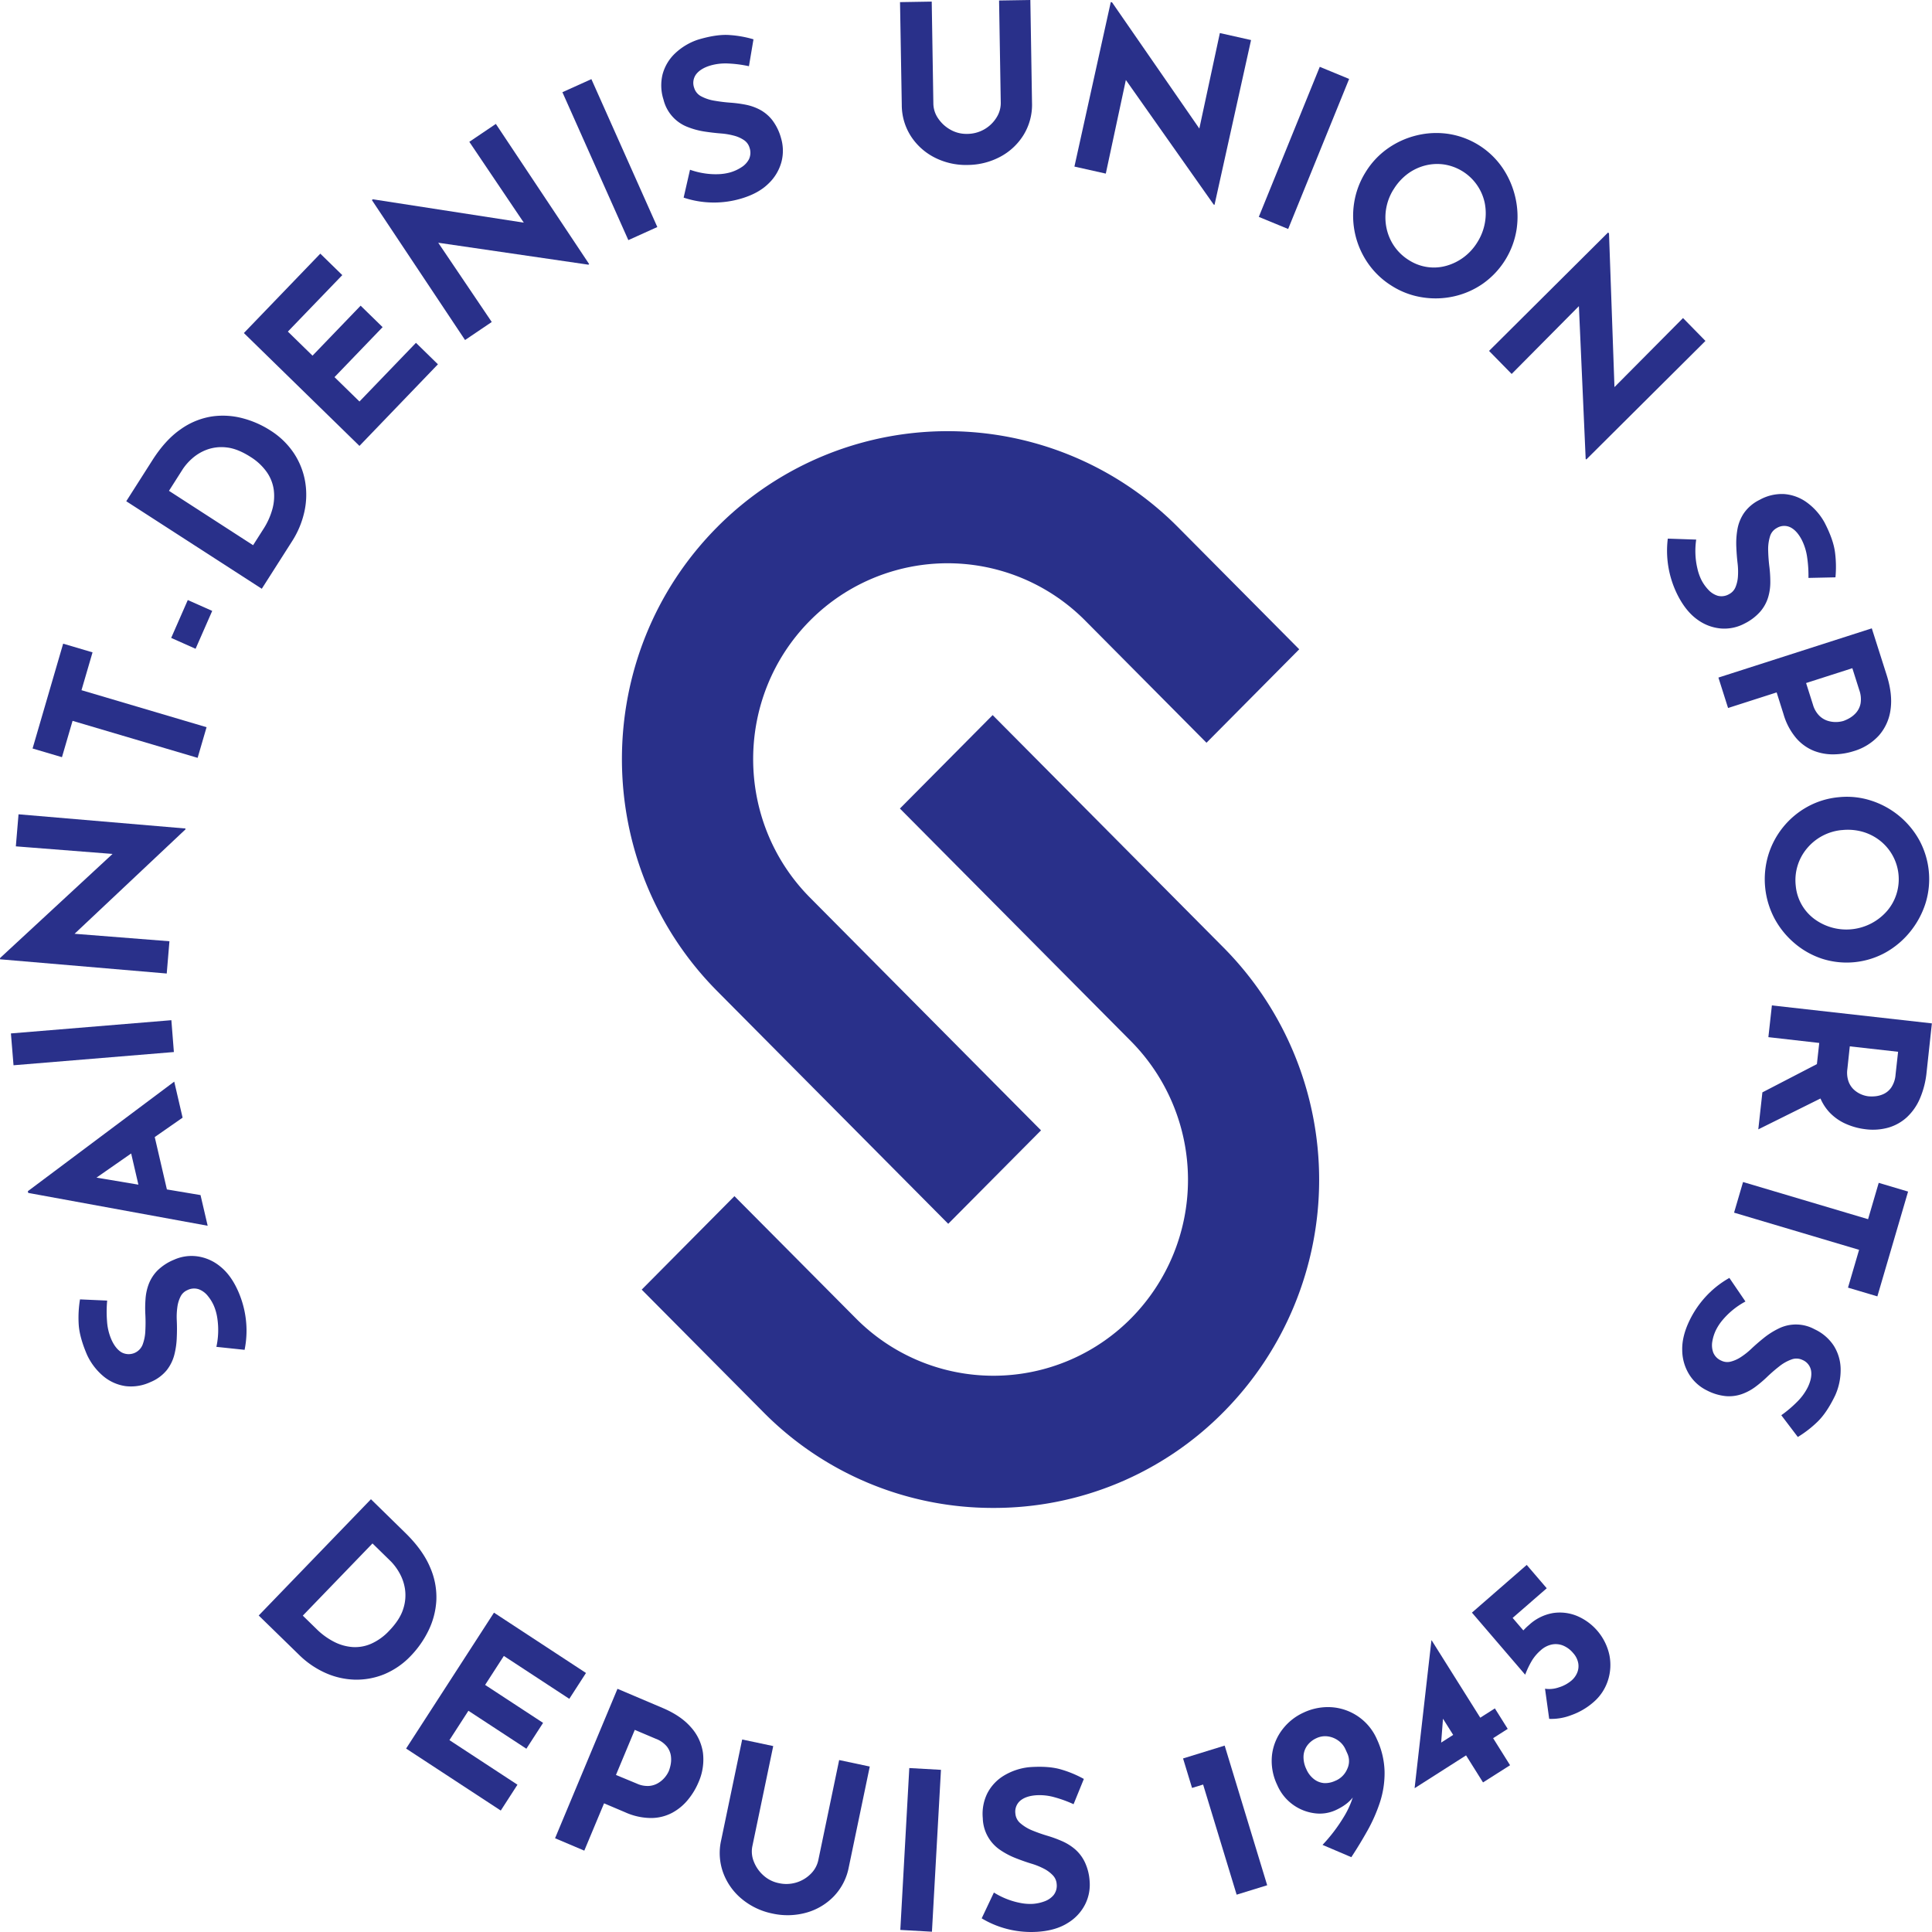 <svg xmlns="http://www.w3.org/2000/svg" id="Calque_1" data-name="Calque 1" viewBox="0 0 1000 1000"><defs><style>.cls-1{fill:#29308a;}</style></defs><path class="cls-1" d="M490.8,633.44,371.22,513c-65.75-66.22-65.75-174,0-240.18a168,168,0,0,1,238.46,0l62.8,63.25-48,48.38-62.8-63.25a100.3,100.3,0,0,0-142.4,0c-39.26,39.54-39.26,103.89,0,143.43L538.83,585.07Z"></path><path class="cls-1" d="M514.18,780.5a166.93,166.93,0,0,1-119.24-49.75l-62.79-63.24,48-48.38L443,682.38a100.21,100.21,0,0,0,142.41,0,101.94,101.94,0,0,0,0-143.43L465.79,418.5l48-48.37L633.41,490.57a170.72,170.72,0,0,1,0,240.18A166.91,166.91,0,0,1,514.18,780.5Z"></path><path class="cls-1" d="M55.47,673.18a63.46,63.46,0,0,0-.07,10.67,28.46,28.46,0,0,0,2.13,9.2c1.41,3.28,3.19,5.57,5.31,6.88a7.75,7.75,0,0,0,11-4,22.75,22.75,0,0,0,1.39-7.2,80.89,80.89,0,0,0,0-8.38,61.93,61.93,0,0,1,.09-7.93A27,27,0,0,1,77,664.6a20.65,20.65,0,0,1,4.52-7A26.68,26.68,0,0,1,90.15,652a22.14,22.14,0,0,1,12.1-1.7,23.78,23.78,0,0,1,11.89,5.35q5.6,4.51,9.3,13.08a51.38,51.38,0,0,1,3,9.33,50.62,50.62,0,0,1,1.16,10.12,50.07,50.07,0,0,1-1,10.49L112,697.13a40.83,40.83,0,0,0,.47-14.89,26,26,0,0,0-1.75-6.32,21.55,21.55,0,0,0-3.15-5.14,10.88,10.88,0,0,0-4.63-3.44,7.66,7.66,0,0,0-6,.45,7,7,0,0,0-3.5,3.33,17.19,17.19,0,0,0-1.66,5.58,36.79,36.79,0,0,0-.28,6.78c.13,2.76.14,5.66,0,8.68a41.61,41.61,0,0,1-1.25,9,21.68,21.68,0,0,1-4,8.11,21.37,21.37,0,0,1-8.41,6.11,23.71,23.71,0,0,1-12.81,2.08,23,23,0,0,1-11.37-5,31.93,31.93,0,0,1-8.59-11.16q-4-9.3-4.35-16.06a58,58,0,0,1,.69-12.68Z"></path><path class="cls-1" d="M107.49,634.45l-92.88-17-.21-.88,75.78-56.72,4.33,18.65L40.66,616,30,606.19l73.79,12.38ZM72.32,616.14l-5.69-24.53,12.13-8.83L86.93,618Z"></path><path class="cls-1" d="M7,551.38,5.65,534.9l83.05-6.85L90,544.53Z"></path><path class="cls-1" d="M96,429.28,33.79,487.85l3.12-4.66,50.79,4-1.4,16.7L0,496.53l.06-.68,61.83-57.22L60,442.13,8.2,438.07l1.39-16.59L96,428.83Z"></path><path class="cls-1" d="M16.86,387.42l15.83-54.26,15.21,4.5-5.72,19.58,64.74,19.16-4.63,15.86L37.56,373.11l-5.49,18.81Z"></path><path class="cls-1" d="M88.6,330.18l8.6-19.6,12.64,5.62-8.61,19.61Z"></path><path class="cls-1" d="M135.5,304.74l-70.15-45.3L78.8,238.33q6.78-10.67,14.69-16.12a37.87,37.87,0,0,1,16.05-6.63,39.73,39.73,0,0,1,16,.9,49.81,49.81,0,0,1,14.4,6.32,40.51,40.51,0,0,1,12.26,11.91,38.47,38.47,0,0,1,5.75,14.62,40.58,40.58,0,0,1-.44,15.7,47,47,0,0,1-6.34,15.13ZM131,282.2l5.26-8.25A37.2,37.2,0,0,0,141,263.46a25.34,25.34,0,0,0,.68-10.06,21,21,0,0,0-3.66-9.14,29.06,29.06,0,0,0-8.22-7.68q-6.87-4.43-12.64-5a22.07,22.07,0,0,0-10.26,1.23,24.15,24.15,0,0,0-7.6,4.64,28.23,28.23,0,0,0-4.63,5.27l-7.21,11.33Z"></path><path class="cls-1" d="M126.23,172.38l39.56-41.09,11.38,11.11L149,171.63l12.76,12.46,24.9-25.87,11.38,11.11-24.9,25.87,12.92,12.62,29.24-30.37,11.37,11.11L186.05,230.8Z"></path><path class="cls-1" d="M304.57,137l-84.25-12.31,5.56-.46,28.65,42.43L240.71,176l-48.23-72.46.57-.38L276,116l-3.89.71L242.92,73.41l13.73-9.27,48.29,72.55Z"></path><path class="cls-1" d="M291.1,47.73l15-6.77,34.13,76.55-15,6.78Z"></path><path class="cls-1" d="M387.65,34.27a62.87,62.87,0,0,0-10.51-1.39,28.28,28.28,0,0,0-9.32,1c-3.41,1-5.88,2.51-7.43,4.47a7.48,7.48,0,0,0-1.09,7.11A7.3,7.3,0,0,0,363,49.89,22.14,22.14,0,0,0,370,52.16a81.76,81.76,0,0,0,8.26,1A65,65,0,0,1,386,54.2a26.7,26.7,0,0,1,7.45,2.65,20.34,20.34,0,0,1,6.31,5.37,27.16,27.16,0,0,1,4.51,9.3,22.78,22.78,0,0,1,.2,12.31,24.14,24.14,0,0,1-6.73,11.22q-5.13,5.06-14,7.7a49.61,49.61,0,0,1-29.89-.46l3.3-14.43a39.86,39.86,0,0,0,7.21,1.83,38.1,38.1,0,0,0,7.4.47,26.1,26.1,0,0,0,6.45-1,21.45,21.45,0,0,0,5.45-2.52,11,11,0,0,0,4-4.21,7.93,7.93,0,0,0,.29-6,7.12,7.12,0,0,0-2.86-3.9,16.9,16.9,0,0,0-5.3-2.34,36.67,36.67,0,0,0-6.64-1.11q-4.11-.32-8.57-1a40.39,40.39,0,0,1-8.66-2.35,20.34,20.34,0,0,1-12.49-14.16,24.09,24.09,0,0,1-.49-13.06,23.15,23.15,0,0,1,6.34-10.75,31.74,31.74,0,0,1,12-7.23q9.66-2.89,16.36-2.39A56.77,56.77,0,0,1,390,20.35Z"></path><path class="cls-1" d="M483.11,53.73a13.75,13.75,0,0,0,2.5,7.6A18.46,18.46,0,0,0,492,67.16a16.63,16.63,0,0,0,8.58,2.14,17.85,17.85,0,0,0,15.21-8.46,14,14,0,0,0,2.2-7.67L517.12.26,533.31,0l.86,53.24a29.88,29.88,0,0,1-4.27,16.44,31.59,31.59,0,0,1-12,11.37,36.31,36.31,0,0,1-17,4.33,35.55,35.55,0,0,1-17-3.78,31.79,31.79,0,0,1-12.35-11,29.89,29.89,0,0,1-4.79-16.29L465.85,1.1,482.26.83Z"></path><path class="cls-1" d="M628.2,105.88,578.94,36l4.16,3.74L572.36,89.86l-16.24-3.64L574.94,1.07l.66.15,48,69.4-3.2-2.35,11-51.16,16.14,3.62L628.64,106Z"></path><path class="cls-1" d="M683.11,34.59l15.2,6.27-31.56,77.66-15.2-6.26Z"></path><path class="cls-1" d="M706.85,89.08a41.41,41.41,0,0,1,11.4-12.19,43.78,43.78,0,0,1,15-6.81,42.77,42.77,0,0,1,16.42-.78,41.56,41.56,0,0,1,28,17.54,45,45,0,0,1,6.65,15.24,44.44,44.44,0,0,1,.67,16.61,42.39,42.39,0,0,1-17.36,28.07,42.19,42.19,0,0,1-15,6.62,43.45,43.45,0,0,1-16.39.53A41.21,41.21,0,0,1,720.45,148a41.68,41.68,0,0,1-12.3-11.61A43.09,43.09,0,0,1,700.9,105,42.19,42.19,0,0,1,706.85,89.08Zm14.41,9a27.34,27.34,0,0,0-3.79,9.91,27,27,0,0,0,.22,10.22,25.82,25.82,0,0,0,4,9.28,25.54,25.54,0,0,0,7.62,7.2,23.92,23.92,0,0,0,9.49,3.53,23.67,23.67,0,0,0,9.8-.64,27.36,27.36,0,0,0,9-4.42,27.64,27.64,0,0,0,7.11-7.83,28,28,0,0,0,3.88-10.06,27.73,27.73,0,0,0-.09-10.2,25.46,25.46,0,0,0-21-19.93,25.06,25.06,0,0,0-9.94.55,26.21,26.21,0,0,0-9.13,4.42A28.7,28.7,0,0,0,721.26,98.12Z"></path><path class="cls-1" d="M820.74,237.49l-3.8-85.65,1.49,5.41-36,36.31-11.7-11.93,61.61-61.3.48.49,3,84.52-1.42-3.72,36.73-37,11.61,11.84-61.69,61.38Z"></path><path class="cls-1" d="M936.05,299.13a64.42,64.42,0,0,0-.67-10.65,28.79,28.79,0,0,0-2.77-9c-1.65-3.17-3.57-5.33-5.79-6.48a7.31,7.31,0,0,0-7.13.29,7.23,7.23,0,0,0-3.59,4.52,22.42,22.42,0,0,0-.89,7.29q.1,4.13.63,8.35a64.31,64.31,0,0,1,.47,7.92,27.12,27.12,0,0,1-1.15,7.88,20.49,20.49,0,0,1-4,7.26,26.64,26.64,0,0,1-8.19,6.24,22.22,22.22,0,0,1-12,2.57,23.93,23.93,0,0,1-12.23-4.5q-5.89-4.11-10.2-12.39a51.45,51.45,0,0,1-3.63-9.09,50.74,50.74,0,0,1-1.66-20.55l14.7.5a40.15,40.15,0,0,0-.4,7.48,38.49,38.49,0,0,0,1,7.4,26.06,26.06,0,0,0,2.18,6.19,22.14,22.14,0,0,0,3.51,4.91,11,11,0,0,0,4.86,3.1,7.76,7.76,0,0,0,5.94-.88,7.06,7.06,0,0,0,3.25-3.57,17.27,17.27,0,0,0,1.27-5.69,37,37,0,0,0-.2-6.78c-.32-2.75-.54-5.63-.66-8.66a41.92,41.92,0,0,1,.62-9,21.64,21.64,0,0,1,3.45-8.37,21.23,21.23,0,0,1,8-6.7,23.62,23.62,0,0,1,12.63-3A22.86,22.86,0,0,1,935,259.9a31.87,31.87,0,0,1,9.36,10.52q4.67,9,5.47,15.71a58.44,58.44,0,0,1,.2,12.7Z"></path><path class="cls-1" d="M976.55,349.45q3.13,9.89,2,17.79a25.21,25.21,0,0,1-6,13.41,28.53,28.53,0,0,1-13.05,8.13,35.51,35.51,0,0,1-10.23,1.67,27.16,27.16,0,0,1-10.37-1.81,23.86,23.86,0,0,1-9.14-6.53,33.41,33.41,0,0,1-6.6-12.42l-3.57-11.3-25.14,8.07-5-15.75,79.39-25.48ZM938.37,364.7a13.33,13.33,0,0,0,3.13,5.58,10.83,10.83,0,0,0,4.31,2.74,13.83,13.83,0,0,0,4.56.7,14.18,14.18,0,0,0,3.75-.55,18.61,18.61,0,0,0,3.06-1.4,13.51,13.51,0,0,0,3.54-2.87,10.13,10.13,0,0,0,2.3-4.75,13.88,13.88,0,0,0-.67-7l-3.58-11.29-23.94,7.68Z"></path><path class="cls-1" d="M951.63,412.64a40.7,40.7,0,0,1,16.54,1.65,43.76,43.76,0,0,1,25.14,20.37,42.26,42.26,0,0,1,3.3,33,45.08,45.08,0,0,1-7.93,14.62A43.94,43.94,0,0,1,976,493a41.65,41.65,0,0,1-32.67,3.31A42.27,42.27,0,0,1,929,488.34a44.13,44.13,0,0,1-10.43-12.76,43.54,43.54,0,0,1-3.3-33,42.78,42.78,0,0,1,20.26-25A41.28,41.28,0,0,1,951.63,412.64Zm1.7,17a26.66,26.66,0,0,0-18,9.44,25.55,25.55,0,0,0-5.86,19.34,24.12,24.12,0,0,0,9.5,17.14,27.89,27.89,0,0,0,37.72-4,24.79,24.79,0,0,0,4.88-8.69,25.42,25.42,0,0,0-8.52-27.78,26.21,26.21,0,0,0-9.06-4.59A28.12,28.12,0,0,0,953.33,429.66Z"></path><path class="cls-1" d="M944.33,567.56l-34.24,17,2.12-19.15,33.84-17.54ZM997.2,555a46,46,0,0,1-3.51,13.72,28.44,28.44,0,0,1-6.76,9.62,24.06,24.06,0,0,1-9.47,5.3,29.71,29.71,0,0,1-11.77.86,35.06,35.06,0,0,1-10-2.67,26.34,26.34,0,0,1-8.68-6,24.9,24.9,0,0,1-5.68-9.87,34.84,34.84,0,0,1-1-14.34l1.31-11.79-26.33-3,1.82-16.43,82.81,9.3Zm-41-1.74a13.88,13.88,0,0,0,.55,6.37,10.74,10.74,0,0,0,2.71,4.26,13.12,13.12,0,0,0,3.77,2.49,13.88,13.88,0,0,0,3.81,1.06,19.16,19.16,0,0,0,3.48,0,13.48,13.48,0,0,0,4.4-1.17,10,10,0,0,0,4-3.39,13.78,13.78,0,0,0,2.22-6.69l1.31-11.79-25-2.81Z"></path><path class="cls-1" d="M987.62,616.76,971.72,671l-15.2-4.52,5.74-19.57-64.71-19.24,4.65-15.86,64.71,19.24,5.51-18.81Z"></path><path class="cls-1" d="M922,732.52a62.23,62.23,0,0,0,8.11-6.86,28.67,28.67,0,0,0,5.58-7.6c1.55-3.22,2.13-6.06,1.73-8.54a7.39,7.39,0,0,0-4.46-5.61,7.21,7.21,0,0,0-5.74-.23,22.34,22.34,0,0,0-6.35,3.61,82.17,82.17,0,0,0-6.3,5.47,62.72,62.72,0,0,1-6,5.08,26.59,26.59,0,0,1-7,3.74,20.09,20.09,0,0,1-8.19,1.06,26.83,26.83,0,0,1-9.85-2.94,22.39,22.39,0,0,1-9.14-8.17,24.23,24.23,0,0,1-3.67-12.59q-.23-7.22,3.85-15.61a50.89,50.89,0,0,1,12-15.81,49.89,49.89,0,0,1,8.55-6.07l8.32,12.21A40.17,40.17,0,0,0,891.81,683a26,26,0,0,0-3.64,5.44,21.82,21.82,0,0,0-1.85,5.76,11.09,11.09,0,0,0,.42,5.78,7.75,7.75,0,0,0,4.21,4.29,7,7,0,0,0,4.79.52,17.27,17.27,0,0,0,5.3-2.35,36.93,36.93,0,0,0,5.3-4.18q3-2.84,6.53-5.68a40.22,40.22,0,0,1,7.57-4.84,20.14,20.14,0,0,1,18.81.3,23.84,23.84,0,0,1,9.88,8.46,23.24,23.24,0,0,1,3.58,12,32,32,0,0,1-2.85,13.82q-4.41,9.12-9.31,13.76a57.35,57.35,0,0,1-10,7.7Z"></path><path class="cls-1" d="M133.91,836.18,192,776l17.86,17.48q9,8.82,12.74,17.72a38.34,38.34,0,0,1,3.25,17.16,40.55,40.55,0,0,1-4.06,15.59,51,51,0,0,1-9,12.95,40.37,40.37,0,0,1-14,9.72,38.1,38.1,0,0,1-15.37,2.76,39.88,39.88,0,0,1-15.18-3.57,46.54,46.54,0,0,1-13.46-9.28Zm22.82.07,7,6.83a36.6,36.6,0,0,0,9.27,6.76,24.78,24.78,0,0,0,9.64,2.68,20.59,20.59,0,0,0,9.62-1.79,28.75,28.75,0,0,0,9.11-6.58q5.68-5.88,7.37-11.48a22.51,22.51,0,0,0,.85-10.37,24.25,24.25,0,0,0-3-8.42,28.3,28.3,0,0,0-4.2-5.63l-9.59-9.37Z"></path><path class="cls-1" d="M255.68,834.71l47.63,31.22-8.64,13.38-33.88-22.2-9.69,15,30,19.65-8.65,13.38-30-19.65-9.82,15.2,35.21,23.07-8.64,13.38-49-32.09Z"></path><path class="cls-1" d="M342.88,884q9.5,4,14.73,10a25.1,25.1,0,0,1,6.24,13.28,29,29,0,0,1-2.33,15.28,36,36,0,0,1-5.38,8.91,27.09,27.09,0,0,1-8.11,6.77,23.4,23.4,0,0,1-10.85,2.76,32.93,32.93,0,0,1-13.67-3l-10.85-4.6-10.23,24.49-15.13-6.42,32.31-77.35ZM329.6,923.18a13.37,13.37,0,0,0,6.24,1.23,10.8,10.8,0,0,0,4.87-1.53,13.51,13.51,0,0,0,3.48-3,13.88,13.88,0,0,0,2-3.22,19.63,19.63,0,0,0,.93-3.26,13.87,13.87,0,0,0,.13-4.58,10.2,10.2,0,0,0-2.09-4.84,13.58,13.58,0,0,0-5.74-4l-10.86-4.6-9.74,23.33Z"></path><path class="cls-1" d="M389.42,955.59a13.8,13.8,0,0,0,.77,8,18.52,18.52,0,0,0,4.94,7.1,16.67,16.67,0,0,0,7.9,4,17.8,17.8,0,0,0,16.68-4.85,14.08,14.08,0,0,0,3.84-7L434.35,911l15.84,3.36L439.32,966.5a29.81,29.81,0,0,1-7.77,15.07A31.45,31.45,0,0,1,417.3,990a36.2,36.2,0,0,1-17.56.43A35.83,35.83,0,0,1,384,982.93a31.81,31.81,0,0,1-9.63-13.46,29.81,29.81,0,0,1-1.09-17l10.87-52.11,16.07,3.4Z"></path><path class="cls-1" d="M470.65,915.14l16.39.92-4.67,83.79L466,998.93Z"></path><path class="cls-1" d="M555.68,933.85a64.22,64.22,0,0,0-10-3.63,28.17,28.17,0,0,0-9.33-1q-5.31.38-8.2,2.76a7.46,7.46,0,0,0-2.59,6.7,7.3,7.3,0,0,0,2.69,5.12,22.12,22.12,0,0,0,6.28,3.73,81.58,81.58,0,0,0,7.85,2.74,64.37,64.37,0,0,1,7.4,2.73,26.92,26.92,0,0,1,6.71,4.21,20.63,20.63,0,0,1,5,6.61A27.09,27.09,0,0,1,564,973.84a22.59,22.59,0,0,1-2.44,12.06,23.87,23.87,0,0,1-9,9.5q-6.09,3.83-15.35,4.48a50.51,50.51,0,0,1-9.72-.27,49.72,49.72,0,0,1-9.86-2.27,49.17,49.17,0,0,1-9.51-4.41l6.32-13.36a39.79,39.79,0,0,0,6.65,3.35,39,39,0,0,0,7.12,2.06,25.86,25.86,0,0,0,6.51.45,21.64,21.64,0,0,0,5.86-1.28,10.92,10.92,0,0,0,4.77-3.26,7.88,7.88,0,0,0,1.57-5.83,7.14,7.14,0,0,0-2-4.43,17.16,17.16,0,0,0-4.67-3.44,36.41,36.41,0,0,0-6.25-2.52q-3.94-1.2-8.14-2.85a40.26,40.26,0,0,1-8-4.17,20.45,20.45,0,0,1-9.17-16.54,24.06,24.06,0,0,1,2.33-12.86,23,23,0,0,1,8.49-9.13,31.65,31.65,0,0,1,13.3-4.44q10.05-.72,16.49,1.22A56.92,56.92,0,0,1,561,920.78Z"></path><path class="cls-1" d="M612.35,910.17l21.54-6.65,22,72.28-15.81,4.88-17.35-57L617,925.43Z"></path><path class="cls-1" d="M691.19,937a19.82,19.82,0,0,1-10.81,1.53,24.4,24.4,0,0,1-19.29-14.62,28.62,28.62,0,0,1-2.67-15.8A26.9,26.9,0,0,1,663.9,895a28.65,28.65,0,0,1,10.82-8.56,29.5,29.5,0,0,1,15-2.75,27.65,27.65,0,0,1,23,16.61,41.92,41.92,0,0,1,3.93,16.67,48.51,48.51,0,0,1-2.36,15.78,82.55,82.55,0,0,1-6.49,14.77q-4,7.14-8.36,13.75l-14.9-6.36a84.89,84.89,0,0,0,11-14.46,45.7,45.7,0,0,0,5.65-13.71c.89-4.28.64-8-.76-11.1l3.91-1.28a29.45,29.45,0,0,1-2.56,13.42Q699.13,933.38,691.19,937Zm.09-15.31a11.4,11.4,0,0,0,6.07-6.14,9.42,9.42,0,0,0,.15-7.7l-1.08-2.39A11.1,11.1,0,0,0,692.8,901a12,12,0,0,0-5.41-2.23,10.44,10.44,0,0,0-6,.91,11.93,11.93,0,0,0-4.68,3.69,10.11,10.11,0,0,0-2,5.49,14.14,14.14,0,0,0,1.4,6.74,13.05,13.05,0,0,0,4.08,5.34,9.78,9.78,0,0,0,5.34,2A12.31,12.31,0,0,0,691.28,921.67Z"></path><path class="cls-1" d="M732.27,925.53l-.06-.1,8.69-76.37.1-.06,25.18,40.08,7.56-4.82,6.65,10.6-7.55,4.82,8.77,14-14,8.9-8.78-14ZM747,888.21l-1.13,14.62-1.71.27,8-5.12-6.29-10Z"></path><path class="cls-1" d="M824.72,881.09a35.21,35.21,0,0,1-11.48,6.68,28.34,28.34,0,0,1-11.38,1.91l-2.16-15.6a15,15,0,0,0,7.12-.69,18.47,18.47,0,0,0,6.6-3.56,10.79,10.79,0,0,0,2.94-4.06,8.85,8.85,0,0,0,.52-5,10.65,10.65,0,0,0-2.6-5.12,13.46,13.46,0,0,0-5.21-3.9,10.13,10.13,0,0,0-5.86-.55,12.28,12.28,0,0,0-5.75,3,23,23,0,0,0-4.43,5.14,45.2,45.2,0,0,0-3.55,7.37l-.08.08-27.53-32.1L790.23,810l10.36,12.08-17.65,15.35,7.92,9.24-3.68-1.33c.7-.81,1.4-1.56,2.09-2.27s1.41-1.37,2.16-2a24.3,24.3,0,0,1,12.44-6.16,23.38,23.38,0,0,1,12.46,1.53A28.49,28.49,0,0,1,833,856.56a26,26,0,0,1-.77,13.33A24.78,24.78,0,0,1,824.72,881.09Z"></path></svg>